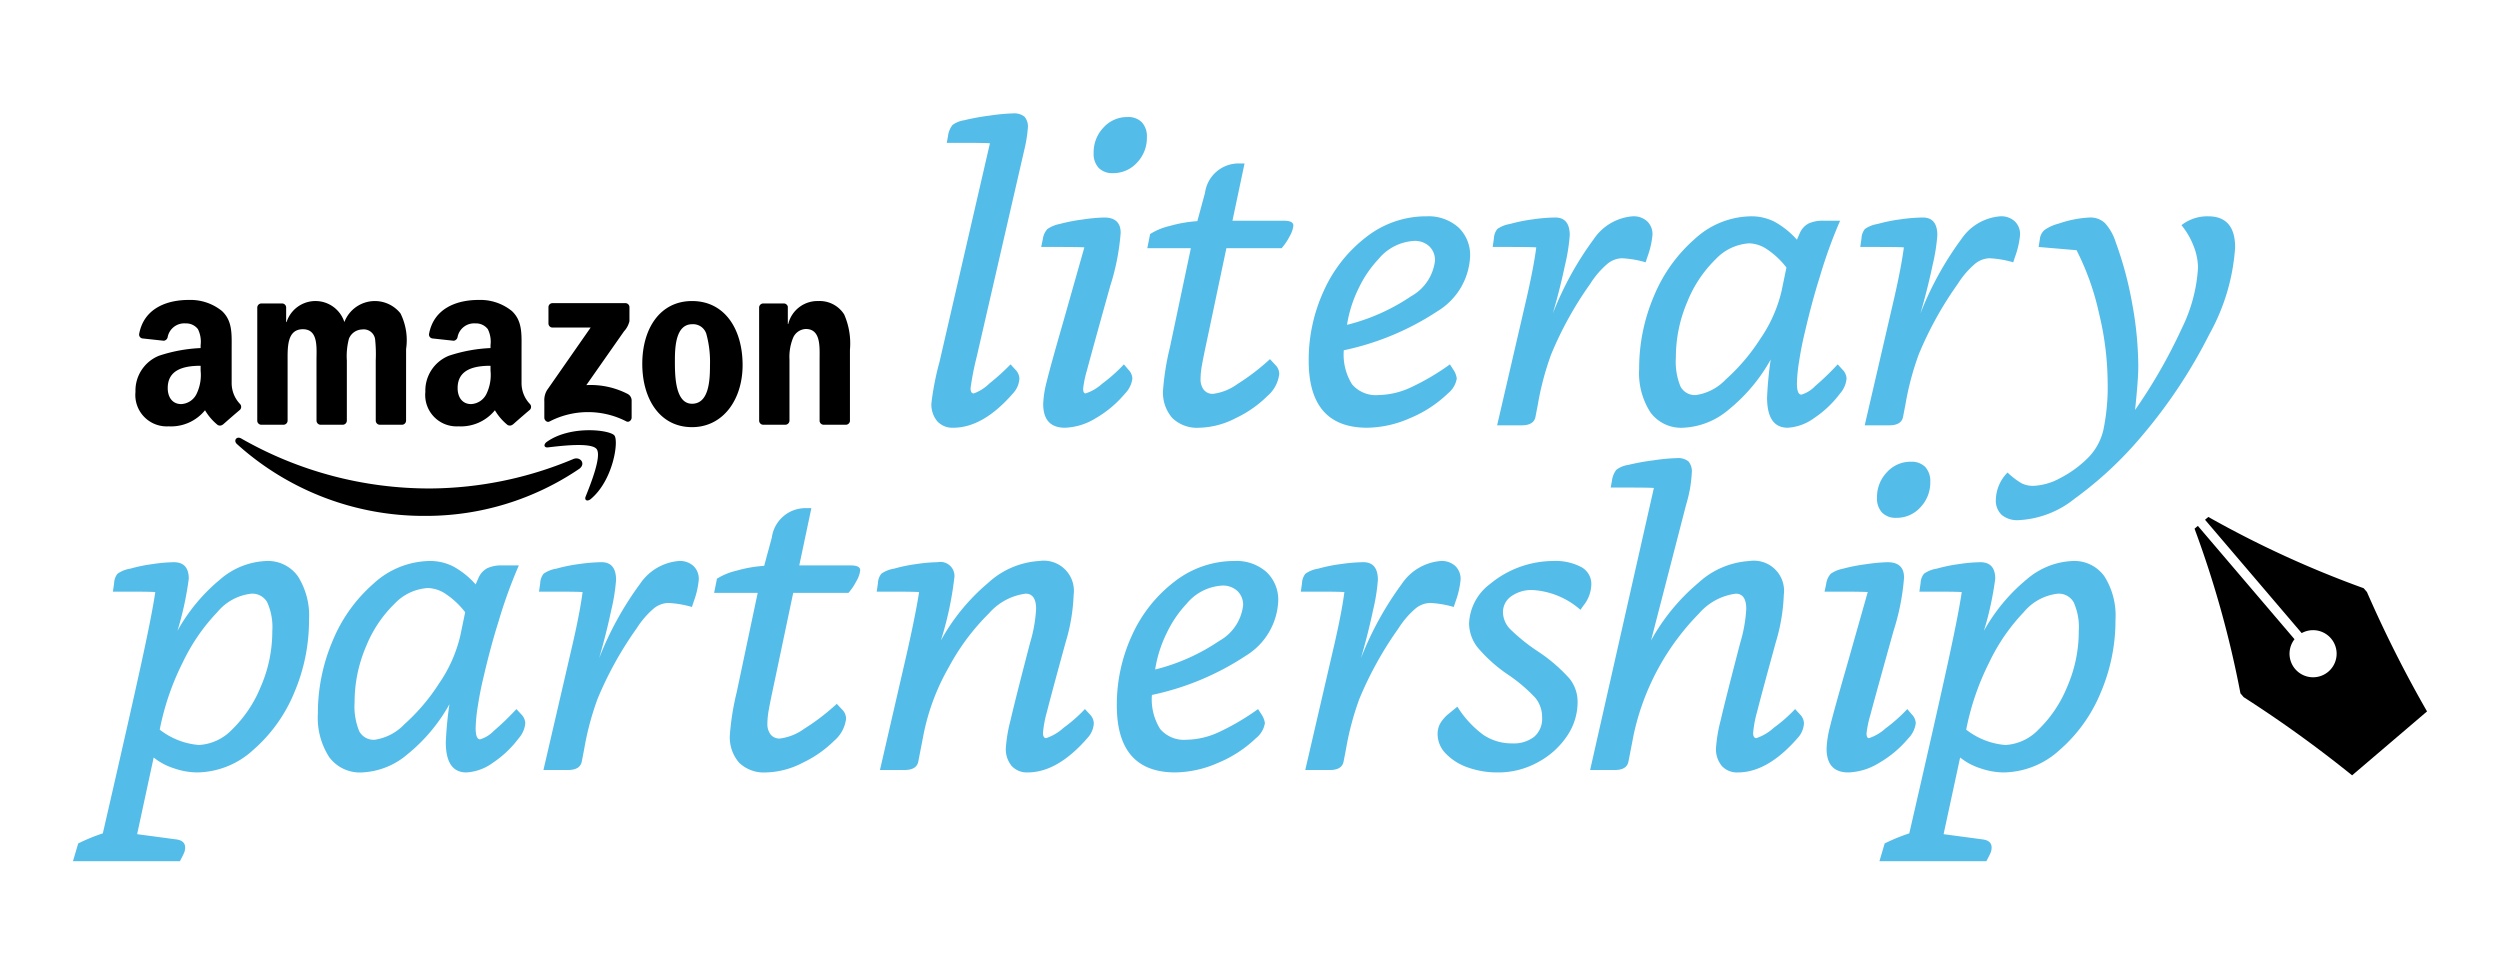 <svg id="Layer_1" data-name="Layer 1" xmlns="http://www.w3.org/2000/svg" viewBox="0 0 172.374 67.198"><defs><style>.cls-1{fill:#54bce8;}</style></defs><path class="cls-1" d="M18.357,38.681a5.161,5.161,0,0,0-3.171,1.265,12.401,12.401,0,0,0-2.949,3.547,22.19,22.19,0,0,0,.779-3.589q0-1.14-1.029-1.14a10.765,10.765,0,0,0-1.447.126,11.072,11.072,0,0,0-1.558.319,2.077,2.077,0,0,0-.877.348,1.104,1.104,0,0,0-.236.653l-.084.584h1.141q1.392,0,1.781.028-.223,1.531-1.002,5.092-.779,3.561-2.615,11.546a12.878,12.878,0,0,0-1.697.695l-.362,1.224h7.373q.222-.417.292-.584a.938.938,0,0,0,.069-.362q0-.472-.612-.556l-2.698-.361,1.14-5.287a4.277,4.277,0,0,0,1.377.738,4.989,4.989,0,0,0,1.628.292,5.831,5.831,0,0,0,3.867-1.558,10.56,10.56,0,0,0,2.824-3.951,12.688,12.688,0,0,0,1.016-5.008,5.069,5.069,0,0,0-.765-3.004,2.536,2.536,0,0,0-2.185-1.057m-.389,8.694a8.61,8.61,0,0,1-1.962,2.921,3.417,3.417,0,0,1-2.295,1.071,5.063,5.063,0,0,1-2.698-1.058,17.856,17.856,0,0,1,1.586-4.632,13.234,13.234,0,0,1,2.392-3.478,3.561,3.561,0,0,1,2.337-1.265,1.18,1.18,0,0,1,1.099.598,4.182,4.182,0,0,1,.348,1.989,9.542,9.542,0,0,1-.807,3.854m17.638,1.516a18.593,18.593,0,0,1-1.558,1.502,2.154,2.154,0,0,1-.946.584c-.204,0-.306-.259-.306-.779a10.981,10.981,0,0,1,.153-1.53q.153-1.002.376-1.92.501-2.169,1.057-3.922a33.161,33.161,0,0,1,1.391-3.84h-1.14a2.301,2.301,0,0,0-1.044.195,1.374,1.374,0,0,0-.598.667l-.195.446a5.808,5.808,0,0,0-1.544-1.238,3.524,3.524,0,0,0-1.627-.376,5.827,5.827,0,0,0-3.867,1.558,10.568,10.568,0,0,0-2.824,3.951,12.691,12.691,0,0,0-1.016,5.008,4.996,4.996,0,0,0,.779,3.004,2.628,2.628,0,0,0,2.254,1.058,5.167,5.167,0,0,0,3.144-1.252,11.825,11.825,0,0,0,2.893-3.45,25.404,25.404,0,0,0-.25,2.615q0,2.087,1.418,2.087a3.404,3.404,0,0,0,1.809-.654,7.32,7.32,0,0,0,1.808-1.711,1.793,1.793,0,0,0,.445-1.03.919.919,0,0,0-.278-.612Zm-3.867-5.064a9.703,9.703,0,0,1-1.475,3.311,13.516,13.516,0,0,1-2.378,2.796,3.532,3.532,0,0,1-2.045,1.071,1.123,1.123,0,0,1-1.071-.584,4.495,4.495,0,0,1-.32-2.003,9.701,9.701,0,0,1,.793-3.854,8.54,8.54,0,0,1,1.961-2.935,3.452,3.452,0,0,1,2.31-1.085,2.338,2.338,0,0,1,1.251.431,5.609,5.609,0,0,1,1.308,1.238ZM46.818,38.68a1.384,1.384,0,0,1,1.001.348,1.232,1.232,0,0,1,.362.931,5.876,5.876,0,0,1-.334,1.475l-.139.417a6.98,6.98,0,0,0-1.641-.278,1.66,1.66,0,0,0-1.016.403,6.071,6.071,0,0,0-1.154,1.35,24.602,24.602,0,0,0-2.699,4.869,19.663,19.663,0,0,0-.918,3.449l-.167.863q-.113.583-.946.584H37.47l2.031-8.764q.501-2.196.668-3.505-.39-.027-1.781-.028H37.164l.084-.585a1.103,1.103,0,0,1,.236-.653,2.093,2.093,0,0,1,.876-.347,10.99,10.99,0,0,1,1.586-.32,11.627,11.627,0,0,1,1.531-.126q1,0,1.001,1.224a13.084,13.084,0,0,1-.334,2.087q-.333,1.586-.835,3.311a22.331,22.331,0,0,1,2.825-5.133,3.575,3.575,0,0,1,2.684-1.572m11.852.306q.64,0,.64.334a1.852,1.852,0,0,1-.264.751,3.962,3.962,0,0,1-.543.806h-3.811l-1.307,6.205q-.281,1.308-.376,1.85a5.512,5.512,0,0,0-.098.96,1.171,1.171,0,0,0,.223.752.775.775,0,0,0,.64.277,3.628,3.628,0,0,0,1.669-.668,15.363,15.363,0,0,0,2.253-1.724l.362.389a.879.879,0,0,1,.278.64,2.36,2.36,0,0,1-.82,1.516,7.79,7.79,0,0,1-2.17,1.516,5.705,5.705,0,0,1-2.518.668,2.457,2.457,0,0,1-1.864-.668,2.664,2.664,0,0,1-.64-1.919,18.087,18.087,0,0,1,.473-2.949l1.446-6.845h-3.004l.194-.974a4.36,4.36,0,0,1,1.35-.555,8.938,8.938,0,0,1,1.906-.333l.528-1.949a2.337,2.337,0,0,1,2.338-2.03h.389l-.835,3.95h3.561M75.14,49.252a.915.915,0,0,1,.278.612,1.616,1.616,0,0,1-.445,1.029q-2.06,2.365-4.118,2.365a1.411,1.411,0,0,1-1.099-.445,1.798,1.798,0,0,1-.403-1.252,10.328,10.328,0,0,1,.32-1.892q.32-1.391,1.349-5.342a9.944,9.944,0,0,0,.417-2.337q0-1.056-.723-1.057a4.047,4.047,0,0,0-2.532,1.363,15.462,15.462,0,0,0-2.753,3.686,15.305,15.305,0,0,0-1.753,4.661l-.362,1.864c-.075.39-.389.584-.946.584h-1.697l1.641-7.122q.778-3.339,1.058-5.147-.391-.027-1.781-.028h-1.141l.084-.584a1.103,1.103,0,0,1,.237-.654,2.092,2.092,0,0,1,.876-.348,11.202,11.202,0,0,1,1.558-.32,10.902,10.902,0,0,1,1.446-.125.968.968,0,0,1,1.141,1.141,23.024,23.024,0,0,1-.918,4.256,14.016,14.016,0,0,1,3.269-3.978,5.699,5.699,0,0,1,3.519-1.502,2.078,2.078,0,0,1,2.365,2.336,12.813,12.813,0,0,1-.556,3.283q-1.002,3.646-1.28,4.758a7.866,7.866,0,0,0-.278,1.474c0,.241.074.362.222.362a3.365,3.365,0,0,0,1.196-.709,10.531,10.531,0,0,0,1.475-1.294Zm12.992-7.791a2.616,2.616,0,0,0-.82-2.03,3.109,3.109,0,0,0-2.184-.751,6.696,6.696,0,0,0-4.159,1.432,9.64,9.64,0,0,0-2.922,3.7,11.422,11.422,0,0,0-1.043,4.828q0,4.617,4.034,4.618a7.53,7.53,0,0,0,2.935-.654,8.425,8.425,0,0,0,2.629-1.711,1.671,1.671,0,0,0,.612-1.029,1.382,1.382,0,0,0-.222-.585l-.25-.389a16.568,16.568,0,0,1-2.782,1.628,5.493,5.493,0,0,1-2.143.487,2.158,2.158,0,0,1-1.822-.738,3.854,3.854,0,0,1-.571-2.351,18.734,18.734,0,0,0,6.469-2.699,4.653,4.653,0,0,0,2.239-3.756m-4.061,2.727a13.831,13.831,0,0,1-4.424,1.975,8.63,8.63,0,0,1,.793-2.504,7.874,7.874,0,0,1,1.377-2.031,3.434,3.434,0,0,1,2.449-1.252,1.457,1.457,0,0,1,1.056.376,1.308,1.308,0,0,1,.39.987,3.229,3.229,0,0,1-1.641,2.449m16.164-2.337a6.979,6.979,0,0,0-1.642-.278,1.655,1.655,0,0,0-1.015.403,6.069,6.069,0,0,0-1.154,1.35,24.629,24.629,0,0,0-2.699,4.869,19.65,19.65,0,0,0-.918,3.45l-.167.862q-.113.585-.946.585h-1.697l2.031-8.765q.499-2.196.667-3.505-.39-.027-1.78-.028h-1.224l.083-.584a1.11,1.11,0,0,1,.237-.654,2.087,2.087,0,0,1,.876-.347,10.992,10.992,0,0,1,1.586-.32,11.778,11.778,0,0,1,1.53-.126q1.002,0,1.002,1.224a13.209,13.209,0,0,1-.334,2.087q-.333,1.586-.835,3.311a22.373,22.373,0,0,1,2.824-5.133,3.577,3.577,0,0,1,2.685-1.572,1.384,1.384,0,0,1,1.001.348,1.234,1.234,0,0,1,.362.931,5.874,5.874,0,0,1-.334,1.475Zm8.791-2.753a1.319,1.319,0,0,1,.695,1.196,2.403,2.403,0,0,1-.556,1.475l-.194.278a5.481,5.481,0,0,0-3.283-1.364,2.402,2.402,0,0,0-1.488.431,1.325,1.325,0,0,0-.571,1.099,1.704,1.704,0,0,0,.487,1.155,12.64,12.64,0,0,0,1.961,1.572,11.231,11.231,0,0,1,2.142,1.85,2.567,2.567,0,0,1,.556,1.628,4.153,4.153,0,0,1-.723,2.323,5.566,5.566,0,0,1-2.003,1.808,5.631,5.631,0,0,1-2.782.71,6.051,6.051,0,0,1-2.031-.334,3.843,3.843,0,0,1-1.53-.946,1.933,1.933,0,0,1-.584-1.363,1.505,1.505,0,0,1,.167-.71,2.461,2.461,0,0,1,.584-.681l.612-.501a7.022,7.022,0,0,0,1.795,1.948,3.504,3.504,0,0,0,1.989.584,2.277,2.277,0,0,0,1.516-.459,1.635,1.635,0,0,0,.543-1.322,2.088,2.088,0,0,0-.459-1.349,10.732,10.732,0,0,0-1.878-1.6,10.258,10.258,0,0,1-2.115-1.892,2.731,2.731,0,0,1-.584-1.669,3.581,3.581,0,0,1,1.446-2.699,6.87,6.87,0,0,1,4.341-1.585,3.801,3.801,0,0,1,1.947.417m15.079,10.155a.92.92,0,0,1,.278.612,1.616,1.616,0,0,1-.445,1.029q-2.06,2.365-4.118,2.365a1.409,1.409,0,0,1-1.099-.445,1.798,1.798,0,0,1-.403-1.252,10.328,10.328,0,0,1,.32-1.892q.32-1.391,1.349-5.342a9.998,9.998,0,0,0,.417-2.337q0-1.056-.723-1.057a4.043,4.043,0,0,0-2.531,1.363,17.027,17.027,0,0,0-4.507,8.347l-.362,1.864q-.111.585-.946.584h-1.697l4.396-19.447q-.334-.028-1.753-.028h-1.224l.083-.445a1.567,1.567,0,0,1,.306-.779,1.76,1.76,0,0,1,.807-.334,15.618,15.618,0,0,1,1.753-.319,13.166,13.166,0,0,1,1.614-.153,1.143,1.143,0,0,1,.793.222,1.047,1.047,0,0,1,.236.779,9.006,9.006,0,0,1-.389,2.198l-2.421,9.375a14.016,14.016,0,0,1,3.269-3.978,5.699,5.699,0,0,1,3.519-1.502,2.078,2.078,0,0,1,2.365,2.336,12.813,12.813,0,0,1-.556,3.283q-1.002,3.646-1.28,4.758a7.78,7.78,0,0,0-.278,1.474c0,.241.074.362.222.362a3.365,3.365,0,0,0,1.196-.709,10.531,10.531,0,0,0,1.475-1.294Zm5.996-16.693a2.19,2.19,0,0,1,1.656-.723,1.315,1.315,0,0,1,.988.361,1.437,1.437,0,0,1,.347,1.03,2.467,2.467,0,0,1-.682,1.753,2.191,2.191,0,0,1-1.655.723,1.307,1.307,0,0,1-.988-.362,1.424,1.424,0,0,1-.348-1.029,2.46,2.46,0,0,1,.682-1.753m1.489,18.334a7.577,7.577,0,0,1-2.031,1.711,4.303,4.303,0,0,1-2.114.654q-1.503,0-1.503-1.642a7.049,7.049,0,0,1,.237-1.516q.235-.987,1.182-4.271l1.419-5.008q-.39-.027-1.836-.028h-1.141l.111-.528a1.293,1.293,0,0,1,.32-.709,2.277,2.277,0,0,1,.849-.348,12.219,12.219,0,0,1,1.572-.306,11.793,11.793,0,0,1,1.488-.139q1.14,0,1.141,1.057a16.048,16.048,0,0,1-.723,3.672q-1.336,4.786-1.6,5.801a7.298,7.298,0,0,0-.264,1.266c0,.223.055.334.166.334a3.109,3.109,0,0,0,1.141-.668,11.017,11.017,0,0,0,1.503-1.335l.306.362a.923.923,0,0,1,.278.612,1.789,1.789,0,0,1-.501,1.029M142.912,38.681a5.158,5.158,0,0,0-3.17,1.265,12.386,12.386,0,0,0-2.95,3.547,22.189,22.189,0,0,0,.779-3.589q0-1.14-1.029-1.14a10.765,10.765,0,0,0-1.447.126,11.073,11.073,0,0,0-1.558.319,2.065,2.065,0,0,0-.876.348,1.097,1.097,0,0,0-.237.653l-.084.584h1.141q1.392,0,1.781.028-.223,1.531-1.002,5.092-.779,3.561-2.615,11.546a12.878,12.878,0,0,0-1.697.695l-.362,1.224h7.373q.222-.417.292-.584a.938.938,0,0,0,.07-.362c0-.315-.205-.5-.613-.556l-2.698-.361,1.14-5.287a4.272,4.272,0,0,0,1.378.738,4.98,4.98,0,0,0,1.628.292,5.829,5.829,0,0,0,3.866-1.558,10.56,10.56,0,0,0,2.824-3.951,12.688,12.688,0,0,0,1.016-5.008,5.062,5.062,0,0,0-.765-3.004,2.536,2.536,0,0,0-2.185-1.057m-.389,8.694a8.61,8.61,0,0,1-1.962,2.921,3.417,3.417,0,0,1-2.294,1.071,5.063,5.063,0,0,1-2.699-1.058,17.856,17.856,0,0,1,1.586-4.632,13.234,13.234,0,0,1,2.392-3.478,3.561,3.561,0,0,1,2.337-1.265,1.18,1.18,0,0,1,1.099.598,4.182,4.182,0,0,1,.348,1.989,9.542,9.542,0,0,1-.807,3.854M65.724,29.492a1.411,1.411,0,0,1-1.099-.445,1.799,1.799,0,0,1-.404-1.252,19.391,19.391,0,0,1,.557-2.838l3.478-15.079q-.334-.027-1.753-.028h-1.224l.083-.445a1.554,1.554,0,0,1,.306-.779,1.77,1.77,0,0,1,.807-.334,15.867,15.867,0,0,1,1.753-.32,13.382,13.382,0,0,1,1.614-.153,1.14,1.14,0,0,1,.793.223,1.045,1.045,0,0,1,.236.778,9.496,9.496,0,0,1-.25,1.53l-3.283,14.273a19.18,19.18,0,0,0-.418,2.142c0,.242.074.362.223.362a2.976,2.976,0,0,0,1.071-.682,15.26,15.26,0,0,0,1.461-1.321l.334.361a.924.924,0,0,1,.278.613,1.623,1.623,0,0,1-.445,1.029q-2.059,2.366-4.118,2.365M76.741,11.937a1.302,1.302,0,0,1-.988-.362,1.422,1.422,0,0,1-.347-1.029,2.462,2.462,0,0,1,.681-1.753,2.189,2.189,0,0,1,1.655-.723,1.314,1.314,0,0,1,.989.361,1.433,1.433,0,0,1,.347,1.03,2.469,2.469,0,0,1-.681,1.753,2.196,2.196,0,0,1-1.656.723M77.576,27.127a7.559,7.559,0,0,1-2.031,1.711,4.303,4.303,0,0,1-2.114.654q-1.503,0-1.503-1.642a7.058,7.058,0,0,1,.237-1.516q.235-.987,1.182-4.27l1.419-5.008q-.39-.027-1.837-.028h-1.14l.111-.529a1.297,1.297,0,0,1,.32-.709,2.277,2.277,0,0,1,.849-.348,12.219,12.219,0,0,1,1.572-.306,11.793,11.793,0,0,1,1.488-.139q1.14,0,1.141,1.057a16.045,16.045,0,0,1-.723,3.673q-1.336,4.785-1.6,5.8a7.317,7.317,0,0,0-.264,1.266c0,.223.055.334.166.334a3.109,3.109,0,0,0,1.141-.668,11.018,11.018,0,0,0,1.503-1.335l.306.362a.925.925,0,0,1,.278.612,1.786,1.786,0,0,1-.501,1.029m10.961-11.907q.64,0,.64.334a1.852,1.852,0,0,1-.264.751,3.971,3.971,0,0,1-.543.807h-3.811l-1.307,6.204q-.281,1.308-.376,1.85a5.503,5.503,0,0,0-.098.96,1.165,1.165,0,0,0,.223.751.77.77,0,0,0,.64.278,3.628,3.628,0,0,0,1.669-.668,15.435,15.435,0,0,0,2.253-1.724l.362.389a.883.883,0,0,1,.278.64,2.36,2.36,0,0,1-.82,1.516,7.805,7.805,0,0,1-2.17,1.516,5.705,5.705,0,0,1-2.518.668,2.457,2.457,0,0,1-1.864-.668,2.664,2.664,0,0,1-.64-1.919,18.103,18.103,0,0,1,.473-2.949l1.446-6.844h-3.004l.194-.974a4.353,4.353,0,0,1,1.35-.557,9.133,9.133,0,0,1,1.906-.333l.528-1.948a2.338,2.338,0,0,1,2.338-2.031h.389l-.835,3.951h3.561M94.268,29.492a7.512,7.512,0,0,0,2.935-.654,8.392,8.392,0,0,0,2.629-1.711,1.671,1.671,0,0,0,.612-1.029,1.376,1.376,0,0,0-.222-.585l-.251-.389a16.457,16.457,0,0,1-2.781,1.628,5.472,5.472,0,0,1-2.143.487,2.158,2.158,0,0,1-1.822-.738,3.859,3.859,0,0,1-.571-2.35,18.753,18.753,0,0,0,6.469-2.699,4.656,4.656,0,0,0,2.239-3.756,2.614,2.614,0,0,0-.821-2.031,3.106,3.106,0,0,0-2.183-.751,6.702,6.702,0,0,0-4.159,1.432,9.636,9.636,0,0,0-2.922,3.701,11.405,11.405,0,0,0-1.043,4.827q0,4.618,4.034,4.618m-.598-9.598a7.839,7.839,0,0,1,1.377-2.031,3.43,3.43,0,0,1,2.449-1.252,1.456,1.456,0,0,1,1.056.375,1.31,1.31,0,0,1,.39.988,3.231,3.231,0,0,1-1.641,2.449,13.886,13.886,0,0,1-4.424,1.975,8.612,8.612,0,0,1,.793-2.504m12.255-2.838q-.39-.027-1.781-.028h-1.224l.084-.584a1.111,1.111,0,0,1,.236-.654,2.08,2.08,0,0,1,.876-.347,11.143,11.143,0,0,1,1.586-.321,11.767,11.767,0,0,1,1.531-.125q1,0,1.001,1.224a13.082,13.082,0,0,1-.334,2.087q-.333,1.585-.834,3.311a22.273,22.273,0,0,1,2.824-5.133,3.575,3.575,0,0,1,2.684-1.572,1.387,1.387,0,0,1,1.002.348,1.232,1.232,0,0,1,.362.931,5.923,5.923,0,0,1-.334,1.475l-.14.417a6.98,6.98,0,0,0-1.641-.278,1.654,1.654,0,0,0-1.016.404,5.992,5.992,0,0,0-1.154,1.349,24.628,24.628,0,0,0-2.699,4.869,19.626,19.626,0,0,0-.918,3.45l-.166.862q-.112.583-.946.584h-1.698l2.031-8.763q.501-2.199.668-3.506M126.874,27.127a1.788,1.788,0,0,0,.445-1.029.92.92,0,0,0-.278-.612l-.334-.362a18.581,18.581,0,0,1-1.558,1.502,2.16,2.16,0,0,1-.946.584q-.306,0-.306-.778a10.992,10.992,0,0,1,.153-1.531q.153-1.0.376-1.919.501-2.169,1.057-3.923a33.127,33.127,0,0,1,1.391-3.839h-1.141a2.297,2.297,0,0,0-1.043.195,1.37,1.37,0,0,0-.598.667l-.195.445a5.843,5.843,0,0,0-1.544-1.238,3.535,3.535,0,0,0-1.627-.375,5.827,5.827,0,0,0-3.867,1.558,10.564,10.564,0,0,0-2.824,3.95,12.678,12.678,0,0,0-1.016,5.008,4.997,4.997,0,0,0,.779,3.005,2.627,2.627,0,0,0,2.254,1.057,5.169,5.169,0,0,0,3.144-1.252,11.811,11.811,0,0,0,2.893-3.45,25.427,25.427,0,0,0-.25,2.615q0,2.086,1.418,2.087a3.404,3.404,0,0,0,1.809-.654,7.301,7.301,0,0,0,1.808-1.711m-4.034-7.066a9.712,9.712,0,0,1-1.475,3.311,13.508,13.508,0,0,1-2.378,2.795,3.525,3.525,0,0,1-2.045,1.071,1.121,1.121,0,0,1-1.071-.584,4.493,4.493,0,0,1-.32-2.002,9.698,9.698,0,0,1,.793-3.854,8.517,8.517,0,0,1,1.961-2.935,3.447,3.447,0,0,1,2.31-1.085,2.33,2.33,0,0,1,1.251.431,5.567,5.567,0,0,1,1.308,1.238Zm8.43-3.005q-.39-.027-1.781-.028h-1.224l.084-.584a1.111,1.111,0,0,1,.236-.654,2.08,2.08,0,0,1,.876-.347,11.143,11.143,0,0,1,1.586-.321,11.781,11.781,0,0,1,1.531-.125q1,0,1.001,1.224a13.082,13.082,0,0,1-.334,2.087q-.333,1.585-.834,3.311a22.272,22.272,0,0,1,2.824-5.133,3.575,3.575,0,0,1,2.684-1.572,1.386,1.386,0,0,1,1.002.348,1.232,1.232,0,0,1,.362.931,5.923,5.923,0,0,1-.334,1.475l-.14.417a6.98,6.98,0,0,0-1.641-.278,1.656,1.656,0,0,0-1.016.404,5.992,5.992,0,0,0-1.154,1.349,24.628,24.628,0,0,0-2.699,4.869,19.626,19.626,0,0,0-.918,3.45l-.166.862q-.112.583-.946.584h-1.698l2.031-8.763q.501-2.199.668-3.506m20.977-2.142q1.863,0,1.864,2.143a14.197,14.197,0,0,1-1.766,5.967,35.325,35.325,0,0,1-4.633,6.997,25.92,25.92,0,0,1-4.674,4.368,6.665,6.665,0,0,1-3.867,1.475,1.676,1.676,0,0,1-1.155-.362,1.35,1.35,0,0,1-.403-1.057,2.751,2.751,0,0,1,.807-1.864,5.204,5.204,0,0,0,.96.737,1.751,1.751,0,0,0,.821.181,4.195,4.195,0,0,0,1.864-.543,7.624,7.624,0,0,0,1.919-1.405,4.02,4.02,0,0,0,1.043-1.906,14.627,14.627,0,0,0,.293-3.38,20.594,20.594,0,0,0-.599-4.687,18.071,18.071,0,0,0-1.543-4.327l-2.616-.222.084-.529a.965.965,0,0,1,.32-.64,3.026,3.026,0,0,1,.987-.445,7.628,7.628,0,0,1,2.143-.418,1.439,1.439,0,0,1,1.043.39,3.501,3.501,0,0,1,.737,1.308,24.961,24.961,0,0,1,1.141,4.257,24.336,24.336,0,0,1,.417,4.311q0,.919-.222,3.005a36.626,36.626,0,0,0,3.226-5.633,10.862,10.862,0,0,0,1.114-4.188,4.169,4.169,0,0,0-.306-1.488,5.173,5.173,0,0,0-.835-1.433,2.888,2.888,0,0,1,1.836-.612"/><path d="M43.286,27.167a.511.511,0,0,1,.265.436v1.193c0,.165-.18.356-.368.257a5.769,5.769,0,0,0-5.295.01c-.175.092-.357-.095-.357-.259v-1.135a1.338,1.338,0,0,1,.186-.768l3.008-4.316h-2.619a.28.28,0,0,1-.29-.282v-1.118a.277.277,0,0,1,.284-.283l5.011-.001a.281.281,0,0,1,.29.284l-.001.958a1.557,1.557,0,0,1-.377.704l-2.596,3.707a5.558,5.558,0,0,1,2.859.613M18.011,29.287h1.524a.288.288,0,0,0,.295-.282v-4.148c0-.906-.043-2.157,1.053-2.157,1.082,0,.939,1.285.939,2.157l.002,4.149a.286.286,0,0,0,.274.281h1.523a.288.288,0,0,0,.294-.282v-4.148a4.721,4.721,0,0,1,.142-1.498,1.01,1.01,0,0,1,.911-.642.794.794,0,0,1,.896.675,9.902,9.902,0,0,1,.043,1.465l.001,4.149a.286.286,0,0,0,.273.281h1.523a.287.287,0,0,0,.294-.282l.002-4.938a4.146,4.146,0,0,0-.385-2.454,2.252,2.252,0,0,0-3.871.593,2.094,2.094,0,0,0-3.985,0h-.029v-1.022a.286.286,0,0,0-.277-.262l-1.419.001a.287.287,0,0,0-.295.282l-.001,7.825a.287.287,0,0,0,.273.257m29.704-8.53c2.262,0,3.487,1.943,3.487,4.413,0,2.388-1.352,4.282-3.487,4.282-2.22,0-3.43-1.943-3.43-4.364,0-2.437,1.224-4.331,3.43-4.331m0,7.081c1.181,0,1.238-1.647,1.238-2.651a7.253,7.253,0,0,0-.228-2.075.954.954,0,0,0-.996-.757c-1.125,0-1.195,1.531-1.195,2.486,0,.955-.014,2.997,1.181,2.997m8.711-7.081a2.074,2.074,0,0,0-2.077,1.582h-.029v-1.198a.291.291,0,0,0-.271-.219l-1.415.001a.291.291,0,0,0-.293.255l.001,2.313.001,5.515a.287.287,0,0,0,.275.281h1.519a.292.292,0,0,0,.297-.281v-4.214a3.469,3.469,0,0,1,.242-1.482.997.997,0,0,1,.882-.626c1.053,0,.953,1.252.953,2.108v4.249a.288.288,0,0,0,.272.246h1.529a.289.289,0,0,0,.291-.246v-4.924a4.984,4.984,0,0,0-.398-2.437,2,2,0,0,0-1.779-.923m-22.605,3.043a1.952,1.952,0,0,0-.186-1.105,1.019,1.019,0,0,0-.855-.396,1.161,1.161,0,0,0-1.226.915.321.321,0,0,1-.265.281l-1.478-.16a.269.269,0,0,1-.227-.319c.339-1.793,1.958-2.335,3.409-2.335a3.456,3.456,0,0,1,2.297.761c.742.692.67,1.616.67,2.623v2.376a2.082,2.082,0,0,0,.576,1.413.287.287,0,0,1-.005.405c-.312.26-.865.741-1.169,1.012l-.004-.004a.315.315,0,0,1-.36.036,3.712,3.712,0,0,1-.874-1.016,3.022,3.022,0,0,1-2.514,1.109,2.164,2.164,0,0,1-2.282-2.377,2.59,2.59,0,0,1,1.627-2.492,10.529,10.529,0,0,1,2.866-.528Zm0,1.42c-1.103,0-2.268.237-2.268,1.536,0,.659.342,1.105.927,1.105a1.24,1.24,0,0,0,1.056-.693,2.999,2.999,0,0,0,.285-1.618Zm-17.272,2.634a.289.289,0,0,1-.006.405c-.311.26-.864.741-1.169,1.012l-.004-.004a.313.313,0,0,1-.359.036,3.718,3.718,0,0,1-.875-1.016,3.02,3.02,0,0,1-2.513,1.109,2.164,2.164,0,0,1-2.282-2.377,2.591,2.591,0,0,1,1.625-2.492,10.55,10.55,0,0,1,2.867-.528v-.199a1.951,1.951,0,0,0-.185-1.105,1.019,1.019,0,0,0-.855-.396,1.163,1.163,0,0,0-1.227.915.32.32,0,0,1-.264.281l-1.478-.16a.268.268,0,0,1-.227-.319c.339-1.793,1.958-2.335,3.409-2.335a3.453,3.453,0,0,1,2.296.761c.742.692.671,1.616.671,2.623v2.376a2.082,2.082,0,0,0,.576,1.413m-2.716-2.634c-1.103,0-2.268.237-2.268,1.536,0,.659.343,1.105.927,1.105a1.24,1.24,0,0,0,1.057-.693,2.998,2.998,0,0,0,.284-1.618Zm25.69,6.433a25.825,25.825,0,0,1-9.903,2.027,26.108,26.108,0,0,1-12.984-3.445c-.323-.189-.563.144-.294.387a19.226,19.226,0,0,0,12.976,4.949,18.822,18.822,0,0,0,10.623-3.246c.475-.351.068-.877-.418-.672m-1.813-1.194c-.253.178-.209.422.071.388.926-.11,2.987-.357,3.354.113.368.47-.408,2.41-.755,3.275-.105.262.12.368.357.169,1.541-1.289,1.939-3.99,1.624-4.38-.313-.386-3.008-.719-4.651.435"/><path d="M163.199,40.82l-.224-.262a70.613,70.613,0,0,1-10.711-4.915l-.228.194,6.665,7.815a1.624,1.624,0,1,1-.495.422l-6.665-7.815-.228.195a70.599,70.599,0,0,1,3.165,11.353l.223.262a84.488,84.488,0,0,1,7.476,5.39l2.597-2.215,2.569-2.192a84.141,84.141,0,0,1-4.144-8.232"/></svg>